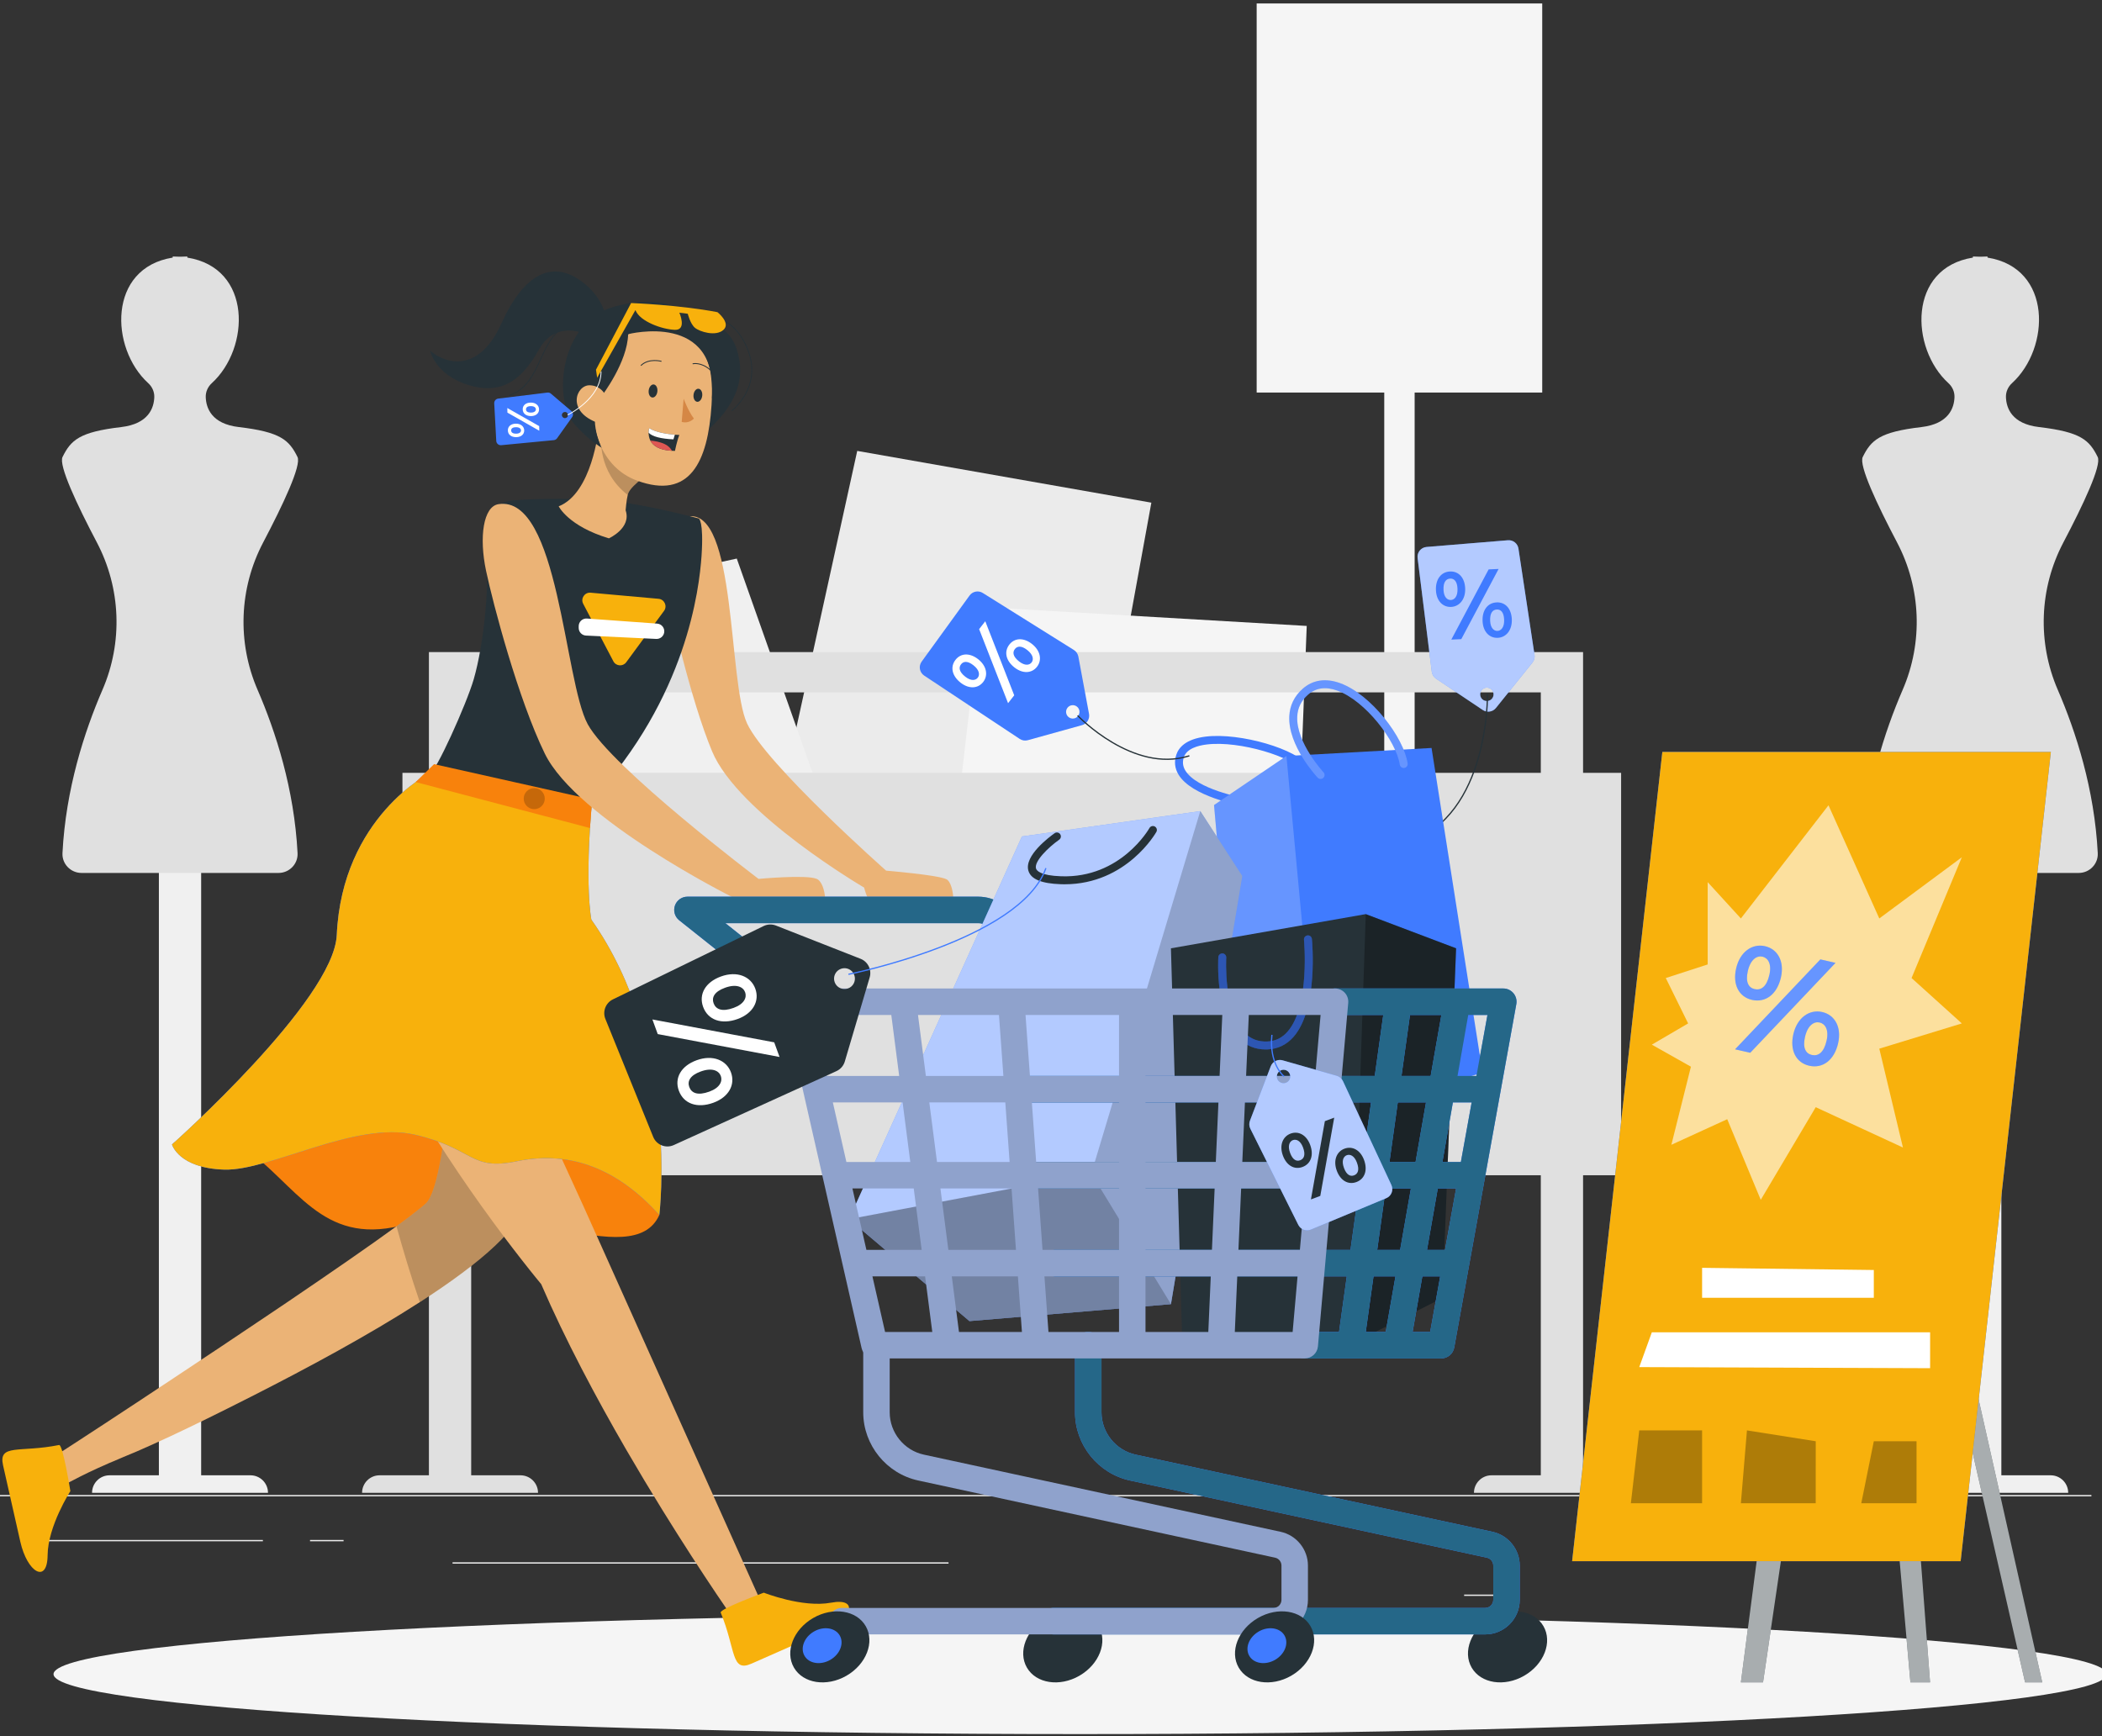 <?xml version="1.0" encoding="UTF-8" standalone="no"?><!-- Generator: Gravit.io -->
<svg xmlns="http://www.w3.org/2000/svg" style="isolation:isolate"
     viewBox="0 0 1680 1388.01" width="1680pt" height="1388.01pt">
    <rect x="0" y="0" width="1680" height="1388.01" fill="#333333" stroke="none"/>
    <defs>
        <clipPath id="_clipPath_MHfJQ0G73JUYfFanwXlWdAKz6uTInWgu">
            <rect width="1680" height="1388.01"/>
        </clipPath>
    </defs>
    <g clip-path="url(#_clipPath_MHfJQ0G73JUYfFanwXlWdAKz6uTInWgu)">
        <path d=" M 0 1196.092 L 1671.537 1196.092 L 1671.537 1195.039 L 0 1195.039 L 0 1196.092 Z "
              fill="rgb(235,235,235)"/>
        <path d=" M 1170.19 1275.691 L 1206.976 1275.691 L 1206.976 1274.633 L 1170.19 1274.633 L 1170.19 1275.691 Z "
              fill="rgb(235,235,235)"/>
        <path d=" M 1483.588 1224.91 L 1564.804 1224.91 L 1564.804 1223.853 L 1483.588 1223.853 L 1483.588 1224.91 Z "
              fill="rgb(235,235,235)"/>
        <path d=" M 27.333 1232.024 L 210.114 1232.024 L 210.114 1230.966 L 27.333 1230.966 L 27.333 1232.024 Z "
              fill="rgb(235,235,235)"/>
        <path d=" M 247.794 1232.024 L 274.593 1232.024 L 274.593 1230.966 L 247.794 1230.966 L 247.794 1232.024 Z "
              fill="rgb(235,235,235)"/>
        <path d=" M 361.691 1249.89 L 758.103 1249.89 L 758.103 1248.832 L 361.691 1248.832 L 361.691 1249.89 Z "
              fill="rgb(235,235,235)"/>
        <clipPath id="_clipPath_k1BrNKwpnZI15WG2HOhWg3UwNWsipouR">
            <path d=" M 0 0 L 1680 0 L 1680 1388.01 L 0 1388.01 L 0 0 Z " fill="rgb(255,255,255)"/>
        </clipPath>
        <g clip-path="url(#_clipPath_k1BrNKwpnZI15WG2HOhWg3UwNWsipouR)">
            <path d=" M 1130.636 638.383 L 1106.354 638.383 L 1106.354 132.119 L 1130.636 132.119 L 1130.636 638.383 Z "
                  fill="rgb(245,245,245)"/>
            <path d=" M 1232.604 313.779 L 1004.378 313.779 L 1004.378 2.768 L 1232.604 2.768 L 1232.604 313.779 Z "
                  fill="rgb(245,245,245)"/>
            <path d=" M 619.22 660.151 L 685.134 360.43 L 920.211 401.804 L 864.619 706.853 L 619.22 660.151 Z "
                  fill="rgb(235,235,235)"/>
            <path d=" M 400.843 487.718 L 588.855 446.488 L 688.889 729.329 L 459.546 794.472 L 400.843 487.718 Z "
                  fill="rgb(240,240,240)"/>
            <path d=" M 757.814 713.217 L 784.266 485.152 L 1044.391 500.344 L 1035.086 738.997 L 757.814 713.217 Z "
                  fill="rgb(245,245,245)"/>
            <path d=" M 200.181 1179.283 L 160.771 1179.283 L 160.771 521.265 L 126.989 521.265 L 126.989 1179.283 L 87.579 1179.283 C 79.839 1179.283 73.567 1185.554 73.567 1193.294 L 214.192 1193.294 C 214.192 1185.554 207.921 1179.283 200.181 1179.283 Z "
                  fill="rgb(240,240,240)"/>
            <path d=" M 205.851 551.388 C 189.449 513.48 191.09 470.194 210.319 433.636 C 226.248 403.358 241.059 371.916 237.767 365.289 C 231.072 351.794 224.377 345.307 190.866 341.376 C 168.942 338.803 164.731 326.01 164.439 317.47 C 164.299 313.234 166.132 309.155 169.263 306.299 C 199.986 278.293 201.683 214.178 149.742 205.918 L 149.704 205.029 C 147.994 205.029 146.336 205.088 144.715 205.19 C 144.152 205.224 143.606 205.224 143.043 205.19 C 141.423 205.088 139.764 205.029 138.054 205.029 L 138.016 205.918 C 86.076 214.178 87.773 278.293 118.491 306.299 C 121.627 309.155 123.459 313.234 123.315 317.47 C 123.027 326.01 118.817 338.803 96.892 341.376 C 63.381 345.307 56.682 351.794 49.987 365.289 C 46.699 371.916 61.51 403.358 77.439 433.636 C 96.663 470.194 98.31 513.48 81.903 551.388 C 67.426 584.849 52.56 630.716 49.932 681.963 C 49.492 690.596 56.5 697.794 65.141 697.794 L 117.234 697.794 L 170.524 697.794 L 222.613 697.794 C 231.258 697.794 238.266 690.596 237.822 681.963 C 235.198 630.716 220.332 584.849 205.851 551.388 Z "
                  fill="rgb(224,224,224)"/>
            <path d=" M 1638.972 1179.283 L 1599.562 1179.283 L 1599.562 521.265 L 1565.78 521.265 L 1565.78 1179.283 L 1526.37 1179.283 C 1518.63 1179.283 1512.358 1185.554 1512.358 1193.294 L 1652.983 1193.294 C 1652.983 1185.554 1646.712 1179.283 1638.972 1179.283 Z "
                  fill="rgb(240,240,240)"/>
            <path d=" M 1644.642 551.388 C 1628.239 513.48 1629.881 470.194 1649.11 433.636 C 1665.039 403.358 1679.85 371.916 1676.557 365.289 C 1669.863 351.794 1663.168 345.307 1629.657 341.376 C 1607.732 338.803 1603.522 326.01 1603.23 317.47 C 1603.09 313.234 1604.923 309.155 1608.054 306.299 C 1638.777 278.293 1640.473 214.178 1588.533 205.918 L 1588.495 205.029 C 1586.785 205.029 1585.127 205.088 1583.506 205.19 C 1582.943 205.224 1582.397 205.224 1581.834 205.19 C 1580.213 205.088 1578.555 205.029 1576.845 205.029 L 1576.807 205.918 C 1524.867 214.178 1526.563 278.293 1557.282 306.299 C 1560.417 309.155 1562.25 313.234 1562.106 317.47 C 1561.818 326.01 1557.608 338.803 1535.683 341.376 C 1502.172 345.307 1495.473 351.794 1488.778 365.289 C 1485.49 371.916 1500.301 403.358 1516.23 433.636 C 1535.454 470.194 1537.101 513.48 1520.694 551.388 C 1506.217 584.849 1491.351 630.716 1488.723 681.963 C 1488.283 690.596 1495.291 697.794 1503.932 697.794 L 1556.025 697.794 L 1609.315 697.794 L 1661.404 697.794 C 1670.049 697.794 1677.057 690.596 1676.612 681.963 C 1673.989 630.716 1659.123 584.849 1644.642 551.388 Z "
                  fill="rgb(224,224,224)"/>
            <path d=" M 1295.657 939.437 L 321.65 939.437 L 321.65 617.774 L 1295.657 617.774 L 1295.657 939.437 Z "
                  fill="rgb(224,224,224)"/>
            <path d=" M 1192.061 1179.283 C 1184.321 1179.283 1178.049 1185.554 1178.049 1193.294 L 1318.674 1193.294 C 1318.674 1185.554 1312.403 1179.283 1304.663 1179.283 L 1265.253 1179.283 L 1265.253 553.468 L 1265.253 521.265 L 1231.471 521.265 L 376.588 521.265 L 342.806 521.265 L 342.806 553.468 L 342.806 1179.283 L 303.396 1179.283 C 295.656 1179.283 289.384 1185.554 289.384 1193.294 L 430.009 1193.294 C 430.009 1185.554 423.738 1179.283 415.998 1179.283 L 376.588 1179.283 L 376.588 553.468 L 1231.471 553.468 L 1231.471 1179.283 L 1192.061 1179.283 Z "
                  fill="rgb(224,224,224)"/>
            <path d=" M 1683.763 1338.238 C 1683.763 1364.703 1316.418 1386.154 863.275 1386.154 C 410.132 1386.154 42.788 1364.703 42.788 1338.238 C 42.788 1311.772 410.132 1290.322 863.275 1290.322 C 1316.418 1290.322 1683.763 1311.772 1683.763 1338.238 Z "
                  fill="rgb(245,245,245)"/>
        </g>
        <path d=" M 1391.378 1344.825 L 1464.185 785.186 L 1477.21 785.186 L 1490.739 785.186 L 1491.531 785.186 L 1500.324 785.186 L 1506.397 785.186 L 1632.253 1344.825 L 1618.521 1344.825 L 1505.06 847.892 L 1542.578 1344.825 L 1526.883 1344.825 L 1482.593 845.848 L 1409.088 1344.825 L 1391.378 1344.825 Z "
              fill="rgb(38,50,56)"/>
        <clipPath id="_clipPath_pjhCsdsPatfoymUhgzU5ivAkVXrOJZv8">
            <path d=" M 0 4.232 L 1680 4.232 L 1680 1388.01 L 0 1388.01 L 0 4.232 Z " fill="rgb(255,255,255)"/>
        </clipPath>
        <g clip-path="url(#_clipPath_pjhCsdsPatfoymUhgzU5ivAkVXrOJZv8)">
            <g opacity="0.6">
                <path d=" M 1391.378 1344.825 L 1464.185 785.186 L 1477.21 785.186 L 1490.739 785.186 L 1491.531 785.186 L 1500.324 785.186 L 1506.397 785.186 L 1632.253 1344.825 L 1618.521 1344.825 L 1505.06 847.892 L 1542.578 1344.825 L 1526.883 1344.825 L 1482.593 845.848 L 1409.088 1344.825 L 1391.378 1344.825 Z "
                      fill="rgb(255,255,255)"/>
            </g>
        </g>
        <path d=" M 1256.508 1247.953 L 1567.02 1247.953 L 1639.125 601.077 L 1328.608 601.077 L 1256.508 1247.953 Z "
              fill="rgb(64,123,255)"/>
        <clipPath id="_clipPath_iR74gMlRJg0yNuJqAeFgm4Fk4HSUvxNb">
            <path d=" M 0 4.232 L 1680 4.232 L 1680 1388.01 L 0 1388.01 L 0 4.232 Z " fill="rgb(255,255,255)"/>
        </clipPath>
        <g clip-path="url(#_clipPath_iR74gMlRJg0yNuJqAeFgm4Fk4HSUvxNb)">
            <path d=" M 1256.508 1247.954 L 1567.02 1247.954 L 1636.732 622.548 L 1639.125 601.077 L 1328.608 601.077 L 1256.508 1247.954 Z "
                  fill="rgb(248,177,12)"/>
            <g opacity="0.6">
                <path d=" M 1364.845 770.937 L 1364.845 705.142 L 1391.378 734.171 L 1461.401 643.714 L 1502.008 734.171 L 1567.969 685.261 L 1527.792 781.791 L 1567.969 818.074 L 1502.008 838.255 L 1520.899 917.266 L 1451.194 885.041 L 1407.256 959.084 L 1380.469 894.643 L 1335.828 915.082 L 1351.452 852.66 L 1320.205 835.052 L 1349.222 818.074 L 1331.364 781.791 L 1364.845 770.937 Z "
                      fill="rgb(255,255,255)"/>
            </g>
            <path d=" M 1442.622 828.912 C 1440.578 837.896 1443.396 842.226 1448.064 843.283 C 1453.083 844.43 1457.67 841.544 1459.875 831.858 C 1461.893 822.988 1458.66 818.325 1454.34 817.343 C 1450.023 816.357 1444.801 819.34 1442.622 828.912 Z  M 1433.287 826.788 C 1436.342 813.365 1446.215 806.653 1456.371 808.964 C 1466.523 811.279 1472.011 821.118 1469.091 833.957 C 1466.036 847.375 1456.836 854.366 1445.982 851.895 C 1435.479 849.5 1430.367 839.623 1433.287 826.788 Z  M 1398.874 841.536 L 1386.738 838.777 L 1454.898 766.9 L 1467.035 769.66 L 1398.874 841.536 Z  M 1396.911 776.278 C 1394.867 785.27 1397.689 789.591 1402.357 790.653 C 1407.371 791.796 1411.959 788.914 1414.163 779.228 C 1416.182 770.358 1412.945 765.694 1408.628 764.708 C 1404.312 763.727 1399.09 766.714 1396.911 776.278 Z  M 1387.576 774.158 C 1390.631 760.735 1400.503 754.023 1410.66 756.338 C 1420.812 758.649 1426.304 768.492 1423.385 781.326 C 1420.325 794.745 1411.125 801.736 1400.275 799.265 C 1389.772 796.878 1384.651 786.997 1387.576 774.158 Z "
                  fill="rgb(64,123,255)"/>
            <g opacity="0.2">
                <path d=" M 1442.622 828.912 C 1440.578 837.896 1443.396 842.225 1448.064 843.283 C 1453.083 844.43 1457.67 841.544 1459.875 831.858 C 1461.893 822.988 1458.66 818.325 1454.34 817.343 C 1450.023 816.357 1444.801 819.34 1442.622 828.912 Z  M 1433.287 826.788 C 1436.342 813.365 1446.215 806.653 1456.371 808.964 C 1466.523 811.279 1472.011 821.118 1469.091 833.957 C 1466.036 847.375 1456.836 854.366 1445.982 851.895 C 1435.479 849.5 1430.367 839.623 1433.287 826.788 Z  M 1398.874 841.536 L 1386.738 838.777 L 1454.898 766.901 L 1467.035 769.66 L 1398.874 841.536 Z  M 1396.911 776.278 C 1394.867 785.271 1397.689 789.591 1402.357 790.653 C 1407.372 791.796 1411.959 788.914 1414.163 779.228 C 1416.182 770.358 1412.945 765.694 1408.628 764.708 C 1404.312 763.727 1399.09 766.714 1396.911 776.278 Z  M 1387.575 774.158 C 1390.631 760.735 1400.503 754.023 1410.66 756.338 C 1420.812 758.649 1426.304 768.492 1423.384 781.327 C 1420.325 794.745 1411.125 801.736 1400.275 799.265 C 1389.772 796.878 1384.651 786.997 1387.575 774.158 Z "
                      fill="rgb(255,255,255)"/>
            </g>
            <path d=" M 1360.382 1013.443 L 1497.626 1015.183 L 1497.626 1037.369 L 1360.382 1037.369 L 1360.382 1013.443 Z "
                  fill="rgb(255,255,255)"/>
            <path d=" M 1320.203 1065.005 L 1542.619 1065.005 L 1542.619 1093.671 L 1310.157 1092.799 L 1320.203 1065.005 Z "
                  fill="rgb(255,255,255)"/>
            <g opacity="0.3">
                <path d=" M 1310.159 1143.396 L 1303.46 1201.616 L 1360.381 1201.616 L 1360.381 1143.396 L 1310.159 1143.396 Z "
                      fill="rgb(0,0,0)"/>
            </g>
            <g opacity="0.3">
                <path d=" M 1396.236 1143.396 L 1391.378 1201.616 L 1451.172 1201.616 L 1451.219 1152.067 L 1396.236 1143.396 Z "
                      fill="rgb(0,0,0)"/>
            </g>
            <g opacity="0.3">
                <path d=" M 1497.624 1152.066 L 1487.612 1201.615 L 1531.766 1201.615 L 1531.766 1152.066 L 1497.624 1152.066 Z "
                      fill="rgb(0,0,0)"/>
            </g>
            <path d=" M 549.704 412.89 C 588.865 405.869 581.747 545.322 597.075 578.262 C 612.402 611.193 708.217 695.959 708.217 695.959 C 708.217 695.959 749.823 699.421 756.442 702.84 C 763.064 706.259 763.792 730.693 758.384 730.693 C 752.972 730.693 707.675 731.078 700.845 727.448 C 694.015 723.813 690.634 709.488 690.634 709.488 C 690.634 709.488 589.906 650.506 569.12 600.567 C 551.791 558.936 535.52 486.966 530.911 461.428 C 526.303 435.894 539.79 414.667 549.704 412.89 Z "
                  fill="rgb(235,179,118)"/>
            <path d=" M 137.461 914.845 C 137.461 914.845 162.014 890.292 202.194 922.661 C 242.374 955.025 263.575 999.666 332.214 976.23 C 400.853 952.791 505.762 1018.565 526.967 971.169 C 526.967 971.169 491.433 877.842 422.359 848.995 C 352.861 819.982 173.177 888.062 137.461 914.845 Z "
                  fill="rgb(248,130,12)"/>
            <path d=" M 365.628 775.338 C 364.998 790.716 363.406 824.341 360.419 858.961 C 356.483 905.21 350.051 953.24 340.276 962 C 339.298 962.888 338.16 963.908 336.886 964.92 C 332.108 968.855 325.295 974.06 316.874 980.239 C 295.627 995.769 264.185 1017.435 230.124 1040.541 C 225.299 1043.799 220.475 1047.058 215.609 1050.316 C 190.129 1067.497 163.77 1085.059 139.48 1101.139 C 129.958 1107.487 120.729 1113.623 111.973 1119.378 C 70.545 1146.762 39.949 1166.435 39.949 1166.435 L 53.533 1185.863 C 53.533 1185.863 68.429 1177.184 97.12 1165.335 L 97.12 1165.292 C 105.118 1162.08 113.662 1158.399 122.68 1154.29 C 140.622 1146.211 160.427 1136.601 181.37 1126.149 C 187.552 1123.06 193.858 1119.932 200.205 1116.67 C 246.077 1093.438 295.288 1066.82 335.536 1040.879 C 359.615 1025.391 380.477 1010.115 395.5 995.938 C 407.984 984.178 416.489 973.172 419.405 963.396 C 428.338 933.905 436.717 887.14 442.895 841.099 C 446.01 818.18 448.71 795.515 450.944 775.338 L 365.628 775.338 Z "
                  fill="rgb(235,179,118)"/>
            <path d=" M 47.235 1155.066 C 50.257 1154.457 56.244 1191.937 56.244 1191.937 C 56.244 1191.937 38.26 1219.888 38.056 1243.137 C 37.849 1266.395 21.811 1257.051 16.238 1232.371 C 10.664 1207.696 6.407 1188.861 2.451 1171.329 C -1.515 1153.792 15.899 1161.38 47.235 1155.066 Z "
                  fill="rgb(248,177,12)"/>
            <g opacity="0.2">
                <path d=" M 458.17 702.551 C 458.17 702.551 452.457 770.724 442.894 841.098 C 436.715 887.139 428.337 933.904 419.408 963.4 C 416.488 973.171 407.982 984.177 395.498 995.937 C 380.476 1010.118 359.613 1025.39 335.535 1040.878 C 328.383 1020.147 321.993 998.688 316.873 980.238 C 325.294 974.059 332.107 968.859 336.889 964.919 C 338.158 963.907 339.301 962.892 340.274 962.003 C 350.049 953.239 356.482 905.213 360.417 858.96 C 364.48 811.903 365.961 766.624 365.961 766.624 L 458.17 702.551 Z "
                      fill="rgb(0,0,0)"/>
            </g>
            <path d=" M 473.256 639.125 L 343.795 617.776 C 347.768 618.432 372.905 562.742 378.639 542.912 C 386.552 515.529 392.731 463.118 387.344 429.231 L 387.306 428.985 C 385.101 414.542 395.519 401.111 410.085 399.985 C 420.406 399.185 430.761 398.783 441.154 398.762 C 461.7 398.517 482.257 399.731 502.667 402.38 C 528.878 406.502 558.488 414.449 558.488 414.449 C 558.488 414.449 562.571 416.197 560.701 444.372 C 558.843 470.871 548.882 557.182 473.256 639.125 Z "
                  fill="rgb(38,50,56)"/>
            <path d=" M 521.688 376.329 C 521.688 376.329 505.019 387.12 502.137 394.23 C 501.968 394.61 501.845 395.076 501.714 395.626 C 500.656 399.731 500.021 407.898 500.021 407.898 C 504.888 422.159 486.649 430.326 486.649 430.326 C 454.154 420.551 446.532 404.724 446.532 404.724 C 473.281 394.23 478.397 342.983 478.397 342.983 L 491.346 352.97 L 521.688 376.329 Z "
                  fill="rgb(235,179,118)"/>
            <path d=" M 546.917 1143.826 L 512.86 1067.917 L 466.531 964.628 L 458.338 946.69 L 422.5 868.424 L 379.886 775.339 L 282.501 775.339 C 295.243 818.511 320.731 866.101 347.192 908.139 C 373.12 949.382 399.966 985.267 416.474 1006.425 C 426.384 1019.121 432.546 1026.484 432.546 1026.484 C 451.83 1071.12 476.425 1117.208 500.393 1158.62 C 510.194 1175.479 519.842 1191.577 529.034 1206.438 C 563.036 1261.464 590.165 1299.769 590.165 1299.769 L 611.142 1287.04 L 546.917 1143.826 Z "
                  fill="rgb(235,179,118)"/>
            <path d=" M 576.014 1289.035 C 574.838 1286.187 610.465 1273.103 610.465 1273.103 C 610.465 1273.103 641.348 1285.379 664.208 1281.113 C 687.068 1276.844 680.979 1294.38 657.835 1304.595 C 634.692 1314.811 617.028 1322.606 600.584 1329.859 C 584.135 1337.12 588.231 1318.573 576.014 1289.035 Z "
                  fill="rgb(248,177,12)"/>
            <path d=" M 343.794 617.776 C 343.794 617.776 273.428 652.984 269.158 747.436 C 266.784 799.893 137.463 914.844 137.463 914.844 C 137.463 914.844 142.782 933.819 179.183 934.936 C 215.589 936.053 283.669 895.873 331.657 907.032 C 379.649 918.191 375.18 936.053 413.131 928.237 C 451.077 920.43 490.102 930.264 526.969 971.168 C 526.969 971.168 543.595 835.609 472.642 735.139 C 472.642 735.139 467.047 708.437 473.255 639.125 L 343.794 617.776 Z "
                  fill="rgb(64,123,255)"/>
            <path d=" M 343.794 617.776 C 343.794 617.776 273.428 652.984 269.158 747.436 C 266.784 799.893 137.463 914.844 137.463 914.844 C 137.463 914.844 142.782 933.819 179.183 934.936 C 215.589 936.053 283.669 895.873 331.657 907.032 C 379.649 918.191 375.18 936.053 413.131 928.237 C 451.077 920.43 490.102 930.264 526.969 971.168 C 526.969 971.168 543.595 835.609 472.642 735.139 C 472.642 735.139 467.047 708.437 473.255 639.125 L 343.794 617.776 Z "
                  fill="rgb(248,177,12)"/>
            <path d=" M 346.934 610.825 L 473.256 639.123 L 471.525 661.898 L 332.212 625.137 L 346.934 610.825 Z "
                  fill="rgb(248,130,12)"/>
            <g opacity="0.2">
                <path d=" M 435.4 638.385 C 435.4 643.035 431.634 646.802 426.987 646.802 C 422.337 646.802 418.571 643.035 418.571 638.385 C 418.571 633.738 422.337 629.972 426.987 629.972 C 431.634 629.972 435.4 633.738 435.4 638.385 Z "
                      fill="rgb(0,0,0)"/>
            </g>
            <g opacity="0.2">
                <path d=" M 521.688 376.329 C 521.688 376.329 505.019 387.12 502.137 394.23 C 501.968 394.61 501.845 395.076 501.714 395.626 C 477.428 377.049 480.513 349.289 480.513 349.289 L 491.346 352.97 L 521.688 376.329 Z "
                      fill="rgb(0,0,0)"/>
            </g>
            <path d=" M 543.169 252.745 C 543.169 252.745 576.887 243.304 593.209 270.51 C 609.531 297.712 596.48 318.333 585.144 328.163"
                  fill="none" vector-effect="non-scaling-stroke" stroke-width="0.65" stroke="rgb(38,50,56)"
                  stroke-linejoin="miter" stroke-linecap="square" stroke-miterlimit="3"/>
            <path d=" M 553.63 254.658 C 553.63 254.658 581.098 255.496 588.694 278.712 C 596.286 301.923 590.645 327.973 549.868 356.068 C 509.091 384.166 474.535 357.164 458.513 338.345 C 442.492 319.535 446.627 257.261 491.115 245.086 C 537.575 232.374 553.63 254.658 553.63 254.658 Z "
                  fill="rgb(38,50,56)"/>
            <path d=" M 527.428 262.409 C 562.344 267.166 571.04 287.389 568.696 323.723 C 565.767 369.125 551.443 399.716 509.092 384.165 C 451.578 363.044 469.44 254.509 527.428 262.409 Z "
                  fill="rgb(235,179,118)"/>
            <path d=" M 546.388 318.696 C 546.388 318.696 549.985 328.476 554.576 334.561 C 554.576 334.561 550.941 338.903 544.835 337.257 L 546.388 318.696 Z "
                  fill="rgb(213,135,69)"/>
            <path d=" M 525.405 312.929 C 525.083 315.807 523.264 317.965 521.347 317.749 C 519.426 317.534 518.135 315.024 518.456 312.147 C 518.782 309.269 520.598 307.111 522.519 307.327 C 524.436 307.547 525.731 310.052 525.405 312.929 Z "
                  fill="rgb(38,50,56)"/>
            <line x1="521.702" y1="307.377" x2="528.236" y2="305.625"/>
            <path d=" M 561.244 316.353 C 560.919 319.231 559.103 321.389 557.186 321.173 C 555.265 320.957 553.974 318.452 554.296 315.57 C 554.622 312.693 556.437 310.535 558.354 310.755 C 560.275 310.971 561.566 313.476 561.244 316.353 Z "
                  fill="rgb(38,50,56)"/>
            <line x1="557.542" y1="310.801" x2="564.075" y2="309.049"/>
            <path d=" M 528.339 288.769 C 528.339 288.769 518.704 286.158 512.474 291.985" fill="none"
                  vector-effect="non-scaling-stroke" stroke-width="0.708" stroke="rgb(38,50,56)"
                  stroke-linejoin="miter" stroke-linecap="square" stroke-miterlimit="3"/>
            <path d=" M 553.922 290.75 C 553.922 290.75 560.401 289.307 567.446 295.515" fill="none"
                  vector-effect="non-scaling-stroke" stroke-width="0.708" stroke="rgb(38,50,56)"
                  stroke-linejoin="miter" stroke-linecap="square" stroke-miterlimit="3"/>
            <path d=" M 481.251 316.062 C 481.251 316.062 501.483 289.597 502.028 267.114 C 502.028 267.114 575.072 248.27 568.924 318.969 C 568.924 318.969 584.179 257.525 524.342 247.961 C 464.603 238.406 452.801 326.244 480.235 356.628 C 480.235 356.628 468.708 332.629 481.251 316.062 Z "
                  fill="rgb(38,50,56)"/>
            <path d=" M 485.95 324.21 C 486.483 318.556 481.976 308.252 471.367 307.968 C 460.386 307.672 452.201 329.182 478.387 338.191 C 482.149 339.482 484.837 336.008 485.95 324.21 Z "
                  fill="rgb(235,179,118)"/>
            <path d=" M 484.11 252.462 C 484.11 252.462 480.979 234.604 460.933 222.328 C 440.892 210.052 419.128 217.863 400.711 258.602 C 382.299 299.337 355.512 290.408 343.794 280.366 C 343.794 280.366 347.7 299.849 375.046 307.961 C 402.387 316.078 418.011 302.126 430.846 279.249 C 443.68 256.368 466.202 266.414 466.202 266.414 L 484.11 252.462 Z "
                  fill="rgb(38,50,56)"/>
            <path d=" M 542.958 347.691 C 541.113 352.147 539.442 360.428 539.442 360.428 C 538.663 360.411 537.889 360.399 537.114 360.339 C 526.569 359.857 521.838 356.146 519.794 352.185 C 518.681 350.01 518.397 347.737 518.41 345.892 C 518.401 343.759 518.884 342.236 518.884 342.236 C 524.317 345.833 534.11 347.043 539.365 347.466 C 541.566 347.669 542.958 347.691 542.958 347.691 Z "
                  fill="rgb(38,50,56)"/>
            <path d=" M 539.367 347.468 L 538.233 351.196 C 528.305 350.718 521.382 349.046 518.407 345.889 C 518.403 343.761 518.881 342.237 518.881 342.237 C 524.314 345.834 534.111 347.04 539.367 347.468 Z "
                  fill="rgb(255,255,255)"/>
            <path d=" M 537.113 360.341 C 526.571 359.854 521.84 356.147 519.792 352.182 C 523.376 352.486 527.672 353.252 531.391 355.042 C 534.243 356.401 535.983 358.373 537.113 360.341 Z "
                  fill="rgb(222,87,83)"/>
            <path d=" M 469.739 263.657 C 469.739 263.657 458.889 252.921 444.87 266.086 C 430.846 279.247 429.872 308.315 407.27 315.961"
                  fill="none" vector-effect="non-scaling-stroke" stroke-width="0.65" stroke="rgb(38,50,56)"
                  stroke-linejoin="miter" stroke-linecap="square" stroke-miterlimit="3"/>
            <path d=" M 449.075 331.817 C 449.049 330.455 450.133 329.333 451.495 329.308 C 452.862 329.283 453.983 330.366 454.009 331.728 C 454.034 333.091 452.951 334.213 451.588 334.238 C 450.221 334.263 449.1 333.18 449.075 331.817 Z  M 442.638 351.829 C 443.688 351.728 444.635 351.178 445.245 350.323 L 457.263 333.442 C 458.351 331.906 458.088 329.799 456.658 328.58 L 440.298 314.645 C 439.528 313.989 438.512 313.684 437.509 313.807 L 398.184 318.627 C 396.292 318.86 394.904 320.519 395.006 322.423 L 396.631 352.456 C 396.741 354.512 398.548 356.065 400.596 355.866 L 442.638 351.829 Z "
                  fill="rgb(64,123,255)"/>
            <path d=" M 412.268 341.49 C 409.543 341.541 408.502 342.654 408.527 344.071 C 408.557 345.595 409.708 346.703 412.645 346.653 C 415.336 346.602 416.445 345.345 416.42 344.033 C 416.398 342.726 415.171 341.435 412.268 341.49 Z  M 412.217 338.659 C 416.284 338.587 418.912 340.944 418.967 344.025 C 419.026 347.101 416.589 349.374 412.7 349.446 C 408.629 349.522 405.971 347.376 405.912 344.084 C 405.853 340.897 408.324 338.731 412.217 338.659 Z  M 405.544 329.827 L 405.476 326.15 L 430.943 340.618 L 431.006 344.3 L 405.544 329.827 Z  M 424.138 324.639 C 421.413 324.686 420.372 325.803 420.397 327.22 C 420.423 328.74 421.578 329.853 424.515 329.798 C 427.202 329.751 428.315 328.49 428.29 327.182 C 428.264 325.875 427.037 324.584 424.138 324.639 Z  M 424.083 321.808 C 428.154 321.732 430.782 324.093 430.837 327.17 C 430.892 330.25 428.459 332.523 424.566 332.595 C 420.495 332.671 417.837 330.521 417.778 327.233 C 417.719 324.047 420.194 321.88 424.083 321.808 Z "
                  fill="rgb(255,255,255)"/>
            <path d=" M 453.957 331.538 C 453.957 331.538 480.27 318.687 480.389 297.164" fill="none"
                  vector-effect="non-scaling-stroke" stroke-width="0.65" stroke="rgb(255,255,255)"
                  stroke-linejoin="miter" stroke-linecap="square" stroke-miterlimit="3"/>
            <path d=" M 476.327 295.517 L 504.404 242.235 C 504.404 242.235 542.871 243.674 573.424 249.531 C 573.424 249.531 584.295 258.113 578.231 263.656 C 572.167 269.204 559.201 265.201 555.409 261.998 C 551.618 258.794 549.705 250.813 549.705 250.813 L 542.96 249.95 C 542.96 249.95 549.256 263.969 539.367 263.656 C 529.481 263.343 511.344 257.067 507.857 247.859 L 477.283 301.932 L 476.327 295.517 Z "
                  fill="rgb(248,177,12)"/>
            <path d=" M 398.43 403.001 C 446.532 395.625 450.908 544.315 469.739 578.91 C 488.566 613.509 606.272 702.553 606.272 702.553 C 606.272 702.553 644.662 698.964 652.796 702.553 C 660.929 706.141 661.822 731.815 655.174 731.815 C 648.53 731.815 605.607 739.445 597.216 735.628 C 588.829 731.815 584.673 716.767 584.673 716.767 C 584.673 716.767 460.937 654.802 435.398 602.349 C 414.113 558.61 394.126 483.01 388.464 456.185 C 382.802 429.36 386.247 404.871 398.43 403.001 Z "
                  fill="rgb(235,179,118)"/>
            <path d=" M 466.121 482.662 L 490.221 528.593 C 492.307 532.571 497.842 532.99 500.504 529.372 L 530.715 488.315 C 533.52 484.498 531.078 479.078 526.356 478.654 L 499.203 476.217 L 472.05 473.779 C 467.255 473.348 463.883 478.396 466.121 482.662 Z "
                  fill="rgb(248,177,12)"/>
            <path d=" M 462.516 500.539 L 462.516 501.919 C 462.516 505.19 465.085 507.886 468.351 508.042 L 524.502 510.725 C 527.621 510.873 530.355 508.656 530.846 505.571 C 531.417 502.025 528.823 498.749 525.239 498.491 L 469.088 494.429 C 465.537 494.171 462.516 496.98 462.516 500.539 Z "
                  fill="rgb(255,255,255)"/>
            <path d=" M 1188.114 549.679 C 1191.068 549.544 1193.573 551.825 1193.708 554.779 C 1193.844 557.728 1191.563 560.233 1188.614 560.373 C 1185.66 560.513 1183.155 558.232 1183.015 555.274 C 1182.88 552.324 1185.16 549.819 1188.114 549.679 Z  M 1144.324 536.946 C 1144.604 539.21 1145.856 541.237 1147.748 542.507 L 1185.097 567.537 C 1188.482 569.806 1193.048 569.107 1195.604 565.929 L 1224.816 529.596 C 1226.196 527.882 1226.792 525.669 1226.462 523.493 L 1213.602 438.512 C 1212.984 434.424 1209.307 431.512 1205.185 431.851 L 1140.152 437.213 C 1135.696 437.581 1132.441 441.584 1132.996 446.023 L 1144.324 536.946 Z "
                  fill="rgb(64,123,255)"/>
            <g opacity="0.6">
                <path d=" M 1188.114 549.679 C 1191.068 549.544 1193.573 551.825 1193.709 554.779 C 1193.844 557.728 1191.563 560.233 1188.614 560.373 C 1185.66 560.513 1183.155 558.232 1183.015 555.274 C 1182.88 552.324 1185.16 549.819 1188.114 549.679 Z  M 1144.324 536.946 C 1144.603 539.21 1145.856 541.237 1147.748 542.507 L 1185.097 567.537 C 1188.482 569.806 1193.048 569.107 1195.604 565.929 L 1224.816 529.596 C 1226.196 527.882 1226.792 525.669 1226.462 523.493 L 1213.602 438.512 C 1212.984 434.424 1209.307 431.512 1205.185 431.851 L 1140.152 437.213 C 1135.696 437.581 1132.441 441.584 1132.996 446.023 L 1144.324 536.946 Z "
                      fill="rgb(255,255,255)"/>
            </g>
            <path d=" M 1164.887 470.455 C 1164.612 464.547 1162.128 462.355 1159.064 462.499 C 1155.763 462.655 1153.423 465.224 1153.719 471.589 C 1153.99 477.416 1156.787 479.747 1159.623 479.616 C 1162.462 479.481 1165.179 476.743 1164.887 470.455 Z  M 1171.023 470.171 C 1171.433 478.99 1166.478 484.826 1159.805 485.139 C 1153.131 485.448 1148.053 480.306 1147.66 471.868 C 1147.253 463.049 1151.743 457.154 1158.874 456.824 C 1165.776 456.503 1170.629 461.733 1171.023 470.171 Z  M 1189.77 455.153 L 1197.747 454.784 L 1167.921 510.893 L 1159.944 511.265 L 1189.77 455.153 Z  M 1202.16 495.159 C 1201.885 489.256 1199.401 487.064 1196.333 487.208 C 1193.032 487.36 1190.696 489.929 1190.988 496.294 C 1191.259 502.121 1194.061 504.452 1196.896 504.321 C 1199.735 504.19 1202.452 501.448 1202.16 495.159 Z  M 1208.296 494.876 C 1208.707 503.695 1203.751 509.535 1197.078 509.848 C 1190.404 510.157 1185.326 505.011 1184.933 496.577 C 1184.522 487.754 1189.012 481.859 1196.147 481.529 C 1203.049 481.207 1207.903 486.438 1208.296 494.876 Z "
                  fill="rgb(64,123,255)"/>
            <path d=" M 1188.833 555.027 C 1188.833 555.027 1190.496 651.735 1125.12 673.495" fill="none"
                  vector-effect="non-scaling-stroke" stroke-width="1" stroke="rgb(38,50,56)" stroke-linejoin="miter"
                  stroke-linecap="square" stroke-miterlimit="3"/>
            <path d=" M 992.905 644.026 C 992.723 644.026 992.536 644.009 992.346 643.975 C 990.721 643.692 952.419 636.731 941.883 619.131 C 938.912 614.167 938.328 608.848 940.147 603.313 C 941.967 597.756 947.544 590.732 963.773 588.789 C 991.288 585.476 1037.338 598.975 1045.937 612.83 C 1046.859 614.315 1046.406 616.274 1044.917 617.197 C 1043.427 618.132 1041.472 617.667 1040.545 616.177 C 1033.813 605.331 991.089 591.883 964.526 595.094 C 957.4 595.945 948.437 598.408 946.178 605.293 C 944.942 609.047 945.319 612.512 947.329 615.868 C 956.376 630.992 993.082 637.662 993.455 637.729 C 995.181 638.034 996.332 639.68 996.023 641.407 C 995.752 642.943 994.415 644.026 992.905 644.026 Z "
                  fill="rgb(64,123,255)"/>
            <path d=" M 1144.154 597.894 L 1184.902 857.372 L 1055.635 897.476 L 991.355 882.094 L 970.306 643.529 L 1028.149 604.301 L 1144.154 597.894 Z "
                  fill="rgb(64,123,255)"/>
            <g opacity="0.2">
                <path d=" M 1055.635 897.475 L 1028.149 604.301 L 970.306 643.529 L 991.354 882.093 L 1055.635 897.475 Z "
                      fill="rgb(255,255,255)"/>
            </g>
            <path d=" M 1055.474 622.66 C 1054.627 622.66 1053.785 622.326 1053.159 621.658 C 1052.186 620.625 1029.377 596.013 1030.456 572.574 C 1030.858 563.911 1034.45 556.514 1041.137 550.585 C 1049.198 543.447 1059.545 541.889 1071.076 546.083 C 1095.929 555.126 1121.95 589.501 1125.031 610.249 C 1125.293 611.988 1124.096 613.596 1122.361 613.858 C 1120.617 614.087 1119.013 612.915 1118.755 611.184 C 1115.945 592.26 1091.266 560.183 1068.901 552.045 C 1059.57 548.656 1051.644 549.756 1045.347 555.338 C 1039.918 560.149 1037.125 565.879 1036.795 572.853 C 1035.83 593.605 1057.573 617.083 1057.789 617.316 C 1058.986 618.594 1058.923 620.604 1057.645 621.801 C 1057.031 622.377 1056.252 622.66 1055.474 622.66 Z "
                  fill="rgb(64,123,255)"/>
            <g opacity="0.2">
                <path d=" M 1055.474 622.66 C 1054.627 622.66 1053.785 622.326 1053.159 621.658 C 1052.186 620.625 1029.377 596.013 1030.456 572.574 C 1030.858 563.911 1034.45 556.514 1041.137 550.586 C 1049.198 543.447 1059.545 541.889 1071.076 546.083 C 1095.929 555.126 1121.95 589.501 1125.031 610.249 C 1125.293 611.988 1124.096 613.596 1122.361 613.858 C 1120.617 614.087 1119.013 612.915 1118.755 611.184 C 1115.945 592.26 1091.266 560.183 1068.901 552.045 C 1059.57 548.656 1051.644 549.756 1045.347 555.338 C 1039.918 560.149 1037.125 565.879 1036.795 572.853 C 1035.83 593.605 1057.573 617.083 1057.789 617.316 C 1058.986 618.594 1058.923 620.604 1057.645 621.801 C 1057.031 622.377 1056.252 622.66 1055.474 622.66 Z "
                      fill="rgb(255,255,255)"/>
            </g>
            <path d=" M 903.488 813.82 C 901.487 813.82 899.46 813.253 897.665 812.064 L 788.686 739.998 C 786.633 738.639 784.251 737.924 781.796 737.924 L 579.727 737.924 L 651.438 794.96 C 656.012 798.595 656.77 805.255 653.13 809.83 C 649.495 814.4 642.839 815.149 638.268 811.523 L 542.843 735.626 C 539.322 732.825 537.959 728.107 539.44 723.858 C 540.922 719.609 544.929 716.765 549.427 716.765 L 781.796 716.765 C 788.415 716.765 794.83 718.695 800.352 722.351 L 909.332 794.418 C 914.207 797.642 915.545 804.206 912.324 809.077 C 910.289 812.153 906.92 813.82 903.488 813.82 Z "
                  fill="rgb(64,123,255)"/>
            <path d=" M 903.488 813.82 C 901.487 813.82 899.46 813.253 897.665 812.064 L 788.686 739.998 C 786.633 738.639 784.251 737.924 781.796 737.924 L 579.727 737.924 L 651.438 794.959 C 656.012 798.595 656.77 805.255 653.13 809.83 C 649.495 814.4 642.839 815.149 638.268 811.523 L 542.843 735.626 C 539.322 732.825 537.959 728.106 539.44 723.858 C 540.921 719.609 544.929 716.765 549.427 716.765 L 646.398 716.765 L 694.993 716.765 L 781.796 716.765 C 788.415 716.765 794.83 718.695 800.352 722.351 L 909.332 794.418 C 914.207 797.642 915.545 804.206 912.324 809.077 C 910.289 812.153 906.92 813.82 903.488 813.82 Z "
                  fill="rgb(37,103,136)"/>
            <path d=" M 678.586 974.552 L 816.761 668.614 L 959.303 648.357 L 992.899 700.246 L 935.863 1042.484 L 774.829 1056.03 L 678.586 974.552 Z "
                  fill="rgb(64,123,255)"/>
            <g opacity="0.6">
                <path d=" M 678.586 974.552 L 816.761 668.614 L 959.303 648.357 L 992.899 700.246 L 935.863 1042.484 L 774.829 1056.03 L 678.586 974.552 Z "
                      fill="rgb(255,255,255)"/>
            </g>
            <g opacity="0.2">
                <path d=" M 959.303 648.357 L 872.252 938.002 L 678.586 974.552 L 774.829 1056.03 L 935.863 1042.484 L 992.899 700.246 L 959.303 648.357 Z "
                      fill="rgb(0,0,0)"/>
            </g>
            <g opacity="0.2">
                <path d=" M 678.586 974.552 L 872.252 938.002 L 935.863 1042.484 L 774.829 1056.03 L 678.586 974.552 Z "
                      fill="rgb(0,0,0)"/>
            </g>
            <path d=" M 850.86 706.853 C 849.87 706.853 848.871 706.836 847.86 706.802 C 832.431 706.29 823.955 702.778 821.945 696.066 C 818.361 684.103 838.766 668.941 842.892 666.025 C 844.331 665.014 846.303 665.352 847.318 666.783 C 848.33 668.213 847.987 670.194 846.557 671.205 C 837.844 677.375 826.333 688.606 828.026 694.247 C 828.529 695.931 831.496 699.905 848.067 700.455 C 895.823 702.173 918.45 662.318 918.67 661.916 C 919.524 660.388 921.454 659.83 922.982 660.676 C 924.518 661.527 925.072 663.452 924.226 664.984 C 923.993 665.412 900.541 706.853 850.86 706.853 Z "
                  fill="rgb(38,50,56)"/>
            <path d=" M 944.678 1064.699 L 935.863 758.038 L 1091.565 730.705 L 1163.763 758.038 L 1152.845 1037.553 L 1080.025 1074.445 L 944.678 1064.699 Z "
                  fill="rgb(38,50,56)"/>
            <g opacity="0.3">
                <path d=" M 1091.568 730.706 L 1080.023 1074.446 L 1152.847 1037.554 L 1163.765 758.039 L 1091.568 730.706 Z "
                      fill="rgb(0,0,0)"/>
            </g>
            <path d=" M 1011.605 838.888 C 1003.124 838.888 995.871 835.871 990.027 829.909 C 971.166 810.65 973.621 766.949 973.735 765.099 C 973.845 763.348 975.36 762.031 977.099 762.125 C 978.847 762.23 980.18 763.737 980.07 765.485 C 980.044 765.912 977.675 808.238 994.568 825.47 C 999.51 830.514 1005.515 832.79 1012.84 832.515 C 1019.383 832.249 1024.719 829.638 1029.158 824.539 C 1047.096 803.943 1042.251 751.723 1042.196 751.194 C 1042.027 749.451 1043.304 747.902 1045.048 747.732 C 1046.783 747.504 1048.345 748.837 1048.518 750.58 C 1048.734 752.836 1053.677 806.042 1033.948 828.707 C 1028.379 835.101 1021.367 838.516 1013.103 838.855 C 1012.599 838.876 1012.1 838.888 1011.605 838.888 Z "
                  fill="rgb(64,123,255)"/>
            <g opacity="0.3">
                <path d=" M 1011.605 838.888 C 1003.124 838.888 995.871 835.871 990.027 829.909 C 971.166 810.65 973.621 766.949 973.735 765.1 C 973.845 763.348 975.36 762.031 977.099 762.125 C 978.847 762.23 980.18 763.737 980.07 765.485 C 980.044 765.912 977.675 808.238 994.568 825.469 C 999.51 830.514 1005.515 832.79 1012.84 832.515 C 1019.383 832.249 1024.719 829.638 1029.158 824.538 C 1047.096 803.943 1042.251 751.723 1042.196 751.194 C 1042.027 749.451 1043.305 747.902 1045.048 747.732 C 1046.783 747.504 1048.345 748.837 1048.518 750.58 C 1048.734 752.836 1053.677 806.042 1033.948 828.707 C 1028.379 835.101 1021.367 838.516 1013.103 838.854 C 1012.599 838.876 1012.1 838.888 1011.605 838.888 Z "
                      fill="rgb(0,0,0)"/>
            </g>
            <path d=" M 1233.58 1299.863 C 1226.23 1287.125 1207.42 1284.218 1191.576 1293.367 C 1175.733 1302.516 1168.848 1320.255 1176.198 1332.993 C 1183.553 1345.73 1202.363 1348.638 1218.207 1339.489 C 1234.05 1330.339 1240.935 1312.6 1233.58 1299.863 Z "
                  fill="rgb(38,50,56)"/>
            <path d=" M 836.109 1293.366 C 820.266 1302.515 813.381 1320.255 820.735 1332.992 C 828.086 1345.73 846.896 1348.641 862.74 1339.488 C 878.583 1330.339 885.468 1312.6 878.114 1299.862 C 870.763 1287.125 851.957 1284.217 836.109 1293.366 Z "
                  fill="rgb(38,50,56)"/>
            <path d=" M 1187.038 1306.454 L 842.1 1306.454 C 836.256 1306.454 831.521 1301.719 831.521 1295.875 C 831.521 1290.031 836.256 1285.295 842.1 1285.295 L 1187.038 1285.295 C 1190.584 1285.295 1193.47 1282.409 1193.47 1278.867 L 1193.47 1251.429 C 1193.47 1248.424 1191.337 1245.779 1188.396 1245.144 L 903.173 1183.45 C 877.689 1177.94 859.192 1155.017 859.192 1128.941 L 859.192 1075.278 C 859.192 1069.434 863.928 1064.699 869.772 1064.699 C 875.616 1064.699 880.351 1069.434 880.351 1075.278 L 880.351 1128.941 C 880.351 1145.123 891.827 1159.346 907.646 1162.769 L 1192.869 1224.464 C 1205.475 1227.193 1214.629 1238.53 1214.629 1251.429 L 1214.629 1278.867 C 1214.629 1294.08 1202.251 1306.454 1187.038 1306.454 Z "
                  fill="rgb(64,123,255)"/>
            <path d=" M 1187.038 1306.454 L 1142.569 1306.454 L 842.1 1306.454 C 836.256 1306.454 831.521 1301.719 831.521 1295.875 C 831.521 1290.031 836.256 1285.295 842.1 1285.295 L 1187.038 1285.295 C 1190.584 1285.295 1193.47 1282.409 1193.47 1278.867 L 1193.47 1251.429 C 1193.47 1248.424 1191.337 1245.779 1188.396 1245.144 L 903.173 1183.45 C 877.689 1177.94 859.192 1155.017 859.192 1128.941 L 859.192 1075.278 C 859.192 1069.434 863.928 1064.699 869.772 1064.699 C 875.616 1064.699 880.351 1069.434 880.351 1075.278 L 880.351 1128.941 C 880.351 1145.123 891.827 1159.346 907.646 1162.769 L 1192.869 1224.464 C 1205.475 1227.193 1214.629 1238.53 1214.629 1251.429 L 1214.629 1278.867 C 1214.629 1294.08 1202.251 1306.454 1187.038 1306.454 Z "
                  fill="rgb(37,103,136)"/>
            <path d=" M 1129 1064.699 L 1136.799 1020.27 L 1151.06 1020.27 L 1143.028 1064.699 L 1129 1064.699 Z  M 1097.766 1020.27 L 1115.315 1020.27 L 1107.516 1064.699 L 1091.566 1064.699 L 1097.766 1020.27 Z  M 1107.571 949.985 L 1127.65 949.985 L 1119.03 999.112 L 1100.715 999.112 L 1107.571 949.985 Z  M 1117.164 881.22 L 1139.719 881.22 L 1131.366 928.827 L 1110.524 928.827 L 1117.164 881.22 Z  M 1126.918 811.307 L 1151.991 811.307 L 1143.435 860.061 L 1120.118 860.061 L 1126.918 811.307 Z  M 1180.022 860.061 L 1164.915 860.061 L 1173.471 811.307 L 1188.833 811.307 L 1180.022 860.061 Z  M 1163.764 949.985 L 1154.886 999.112 L 1140.51 999.112 L 1149.135 949.985 L 1163.764 949.985 Z  M 1167.589 928.827 L 1152.846 928.827 L 1161.204 881.22 L 1176.197 881.22 L 1167.589 928.827 Z  M 1186.742 941.818 C 1186.797 941.573 1186.835 941.331 1186.874 941.082 L 1199.217 872.807 L 1199.234 872.71 L 1211.908 802.607 C 1212.467 799.526 1211.625 796.352 1209.615 793.949 C 1207.605 791.536 1204.634 790.148 1201.498 790.148 L 1164.327 790.148 L 1164.255 790.148 L 1067.026 790.148 C 1061.182 790.148 1056.447 794.884 1056.447 800.728 C 1056.447 806.572 1061.182 811.307 1067.026 811.307 L 1105.552 811.307 L 1098.756 860.061 L 808.979 860.061 C 803.139 860.061 798.4 864.796 798.4 870.64 C 798.4 876.48 803.139 881.22 808.979 881.22 L 1095.802 881.22 L 1089.158 928.827 L 826.541 928.827 C 820.701 928.827 815.962 933.562 815.962 939.406 C 815.962 945.246 820.701 949.985 826.541 949.985 L 1086.209 949.985 L 1079.353 999.112 L 843.468 999.112 C 837.628 999.112 832.889 1003.847 832.889 1009.691 C 832.889 1015.535 837.628 1020.27 843.468 1020.27 L 1076.4 1020.27 L 1070.204 1064.699 L 1042.812 1064.699 C 1036.968 1064.699 1032.233 1069.435 1032.233 1075.279 C 1032.233 1081.123 1036.968 1085.858 1042.812 1085.858 L 1151.864 1085.858 C 1156.98 1085.858 1161.365 1082.198 1162.274 1077.158 L 1174.077 1011.87 C 1174.085 1011.828 1174.094 1011.79 1174.098 1011.748 L 1186.742 941.818 Z "
                  fill="rgb(64,123,255)"/>
            <path d=" M 1129 1064.699 L 1136.799 1020.27 L 1151.06 1020.27 L 1143.028 1064.699 L 1129 1064.699 Z  M 1097.766 1020.27 L 1115.315 1020.27 L 1107.516 1064.699 L 1091.566 1064.699 L 1097.766 1020.27 Z  M 1107.571 949.985 L 1127.65 949.985 L 1119.03 999.112 L 1100.715 999.112 L 1107.571 949.985 Z  M 1117.164 881.22 L 1139.719 881.22 L 1131.366 928.827 L 1110.524 928.827 L 1117.164 881.22 Z  M 1126.918 811.307 L 1151.991 811.307 L 1143.435 860.061 L 1120.118 860.061 L 1126.918 811.307 Z  M 1180.022 860.061 L 1164.915 860.061 L 1173.472 811.307 L 1188.833 811.307 L 1180.022 860.061 Z  M 1163.764 949.985 L 1154.886 999.112 L 1140.511 999.112 L 1149.135 949.985 L 1163.764 949.985 Z  M 1167.589 928.827 L 1152.846 928.827 L 1161.204 881.22 L 1176.197 881.22 L 1167.589 928.827 Z  M 1186.742 941.818 C 1186.797 941.573 1186.835 941.332 1186.873 941.082 L 1199.217 872.807 L 1199.234 872.71 L 1205.571 837.658 L 1211.908 802.607 C 1212.467 799.526 1211.625 796.352 1209.615 793.949 C 1207.605 791.536 1204.634 790.148 1201.498 790.148 L 1164.327 790.148 L 1164.255 790.148 L 1102.627 790.148 L 1092.213 790.148 L 1067.026 790.148 C 1061.182 790.148 1056.447 794.884 1056.447 800.728 C 1056.447 806.572 1061.182 811.307 1067.026 811.307 L 1105.552 811.307 L 1098.756 860.061 L 808.979 860.061 C 803.139 860.061 798.4 864.796 798.4 870.64 C 798.4 876.48 803.139 881.22 808.979 881.22 L 1095.802 881.22 L 1089.158 928.827 L 826.541 928.827 C 820.701 928.827 815.962 933.562 815.962 939.406 C 815.962 945.246 820.701 949.985 826.541 949.985 L 1086.209 949.985 L 1079.353 999.112 L 843.468 999.112 C 837.628 999.112 832.889 1003.847 832.889 1009.691 C 832.889 1015.535 837.628 1020.27 843.468 1020.27 L 1076.4 1020.27 L 1070.204 1064.699 L 1042.812 1064.699 C 1036.968 1064.699 1032.233 1069.435 1032.233 1075.279 C 1032.233 1081.123 1036.968 1085.858 1042.812 1085.858 L 1151.864 1085.858 C 1156.98 1085.858 1161.365 1082.198 1162.274 1077.158 L 1174.077 1011.87 C 1174.085 1011.828 1174.094 1011.79 1174.098 1011.748 L 1186.742 941.818 Z "
                  fill="rgb(37,103,136)"/>
            <path d=" M 986.91 1064.699 L 988.87 1020.258 L 1037.048 1020.258 L 1033.125 1064.699 L 986.91 1064.699 Z  M 697.277 1020.258 L 739.371 1020.258 L 745.117 1064.699 L 707.387 1064.699 L 697.277 1020.258 Z  M 712.359 811.307 L 718.66 860.065 L 660.834 860.065 L 649.738 811.307 L 712.359 811.307 Z  M 1051.174 860.065 L 995.932 860.065 L 998.082 811.307 L 1055.473 811.307 L 1051.174 860.065 Z  M 992.902 928.844 L 995.001 881.224 L 1049.307 881.224 L 1045.109 928.844 L 992.902 928.844 Z  M 915.534 999.099 L 915.534 950.002 L 970.787 950.002 L 968.625 999.099 L 915.534 999.099 Z  M 915.534 1020.258 L 967.69 1020.258 L 965.73 1064.699 L 915.534 1064.699 L 915.534 1020.258 Z  M 834.758 1020.258 L 894.375 1020.258 L 894.375 1064.699 L 837.974 1064.699 L 834.758 1020.258 Z  M 751.626 950.002 L 808.458 950.002 L 812.008 999.099 L 757.969 999.099 L 751.626 950.002 Z  M 681.294 950.002 L 730.289 950.002 L 736.637 999.099 L 692.462 999.099 L 681.294 950.002 Z  M 727.551 928.844 L 676.478 928.844 L 665.645 881.224 L 721.398 881.224 L 727.551 928.844 Z  M 803.477 881.224 L 806.926 928.844 L 748.888 928.844 L 742.735 881.224 L 803.477 881.224 Z  M 801.945 860.065 L 739.997 860.065 L 733.696 811.307 L 798.416 811.307 L 801.945 860.065 Z  M 894.375 860.065 L 823.163 860.065 L 819.634 811.307 L 894.375 811.307 L 894.375 860.065 Z  M 915.534 860.065 L 915.534 811.307 L 976.902 811.307 L 974.752 860.065 L 915.534 860.065 Z  M 915.534 881.224 L 973.821 881.224 L 971.723 928.844 L 915.534 928.844 L 915.534 881.224 Z  M 894.375 950.002 L 894.375 999.099 L 833.226 999.099 L 829.672 950.002 L 894.375 950.002 Z  M 828.14 928.844 L 824.695 881.224 L 894.375 881.224 L 894.375 928.844 L 828.14 928.844 Z  M 766.449 1064.699 L 760.707 1020.258 L 813.54 1020.258 L 816.761 1064.699 L 766.449 1064.699 Z  M 1038.914 999.099 L 989.805 999.099 L 991.967 950.002 L 1043.243 950.002 L 1038.914 999.099 Z  M 1074.829 793.585 C 1072.823 791.397 1069.992 790.148 1067.025 790.148 L 636.48 790.148 C 633.264 790.148 630.221 791.613 628.211 794.131 C 626.205 796.644 625.452 799.941 626.167 803.076 L 642.024 872.769 C 642.024 872.773 642.024 872.777 642.024 872.786 L 648.754 902.364 L 688.632 1077.627 C 689.724 1082.439 694.006 1085.858 698.945 1085.858 L 1042.812 1085.858 C 1048.296 1085.858 1052.87 1081.669 1053.353 1076.21 L 1077.563 801.659 C 1077.825 798.705 1076.835 795.772 1074.829 793.585 Z "
                  fill="rgb(143,162,204)"/>
            <path d=" M 1017.768 1306.454 L 672.831 1306.454 C 666.987 1306.454 662.251 1301.719 662.251 1295.875 C 662.251 1290.031 666.987 1285.295 672.831 1285.295 L 1017.768 1285.295 C 1021.314 1285.295 1024.2 1282.409 1024.2 1278.867 L 1024.2 1251.429 C 1024.2 1248.424 1022.068 1245.779 1019.127 1245.144 L 733.903 1183.45 C 708.42 1177.94 689.923 1155.017 689.923 1128.941 L 689.923 1075.278 C 689.923 1069.434 694.658 1064.699 700.502 1064.699 C 706.346 1064.699 711.081 1069.434 711.081 1075.278 L 711.081 1128.941 C 711.081 1145.123 722.558 1159.346 738.376 1162.769 L 1023.599 1224.464 C 1036.206 1227.193 1045.359 1238.53 1045.359 1251.429 L 1045.359 1278.867 C 1045.359 1294.08 1032.981 1306.454 1017.768 1306.454 Z "
                  fill="rgb(143,162,204)"/>
            <path d=" M 1047.384 1299.863 C 1054.739 1312.6 1047.854 1330.339 1032.01 1339.489 C 1016.162 1348.638 997.356 1345.73 990.002 1332.993 C 982.651 1320.255 989.536 1302.516 1005.38 1293.367 C 1021.223 1284.218 1040.029 1287.125 1047.384 1299.863 Z "
                  fill="rgb(38,50,56)"/>
            <path d=" M 1026.632 1307.347 C 1030.242 1313.601 1026.865 1322.306 1019.087 1326.8 C 1011.309 1331.286 1002.08 1329.86 998.47 1323.609 C 994.86 1317.355 998.242 1308.65 1006.015 1304.156 C 1013.793 1299.67 1023.023 1301.092 1026.632 1307.347 Z "
                  fill="rgb(64,123,255)"/>
            <path d=" M 691.918 1299.863 C 699.273 1312.6 692.388 1330.339 676.544 1339.489 C 660.696 1348.638 641.89 1345.73 634.536 1332.993 C 627.185 1320.255 634.07 1302.516 649.914 1293.367 C 665.757 1284.218 684.563 1287.125 691.918 1299.863 Z "
                  fill="rgb(38,50,56)"/>
            <path d=" M 671.166 1307.347 C 674.776 1313.601 671.399 1322.306 663.621 1326.8 C 655.843 1331.286 646.614 1329.86 643.004 1323.609 C 639.394 1317.355 642.776 1308.65 650.549 1304.156 C 658.327 1299.67 667.557 1301.092 671.166 1307.347 Z "
                  fill="rgb(64,123,255)"/>
            <path d=" M 853.191 565.739 C 855.011 563.407 858.375 562.997 860.702 564.812 C 863.034 566.636 863.445 570 861.629 572.328 C 859.805 574.655 856.445 575.07 854.114 573.25 C 851.782 571.435 851.372 568.071 853.191 565.739 Z  M 815.004 590.668 C 816.904 591.925 819.257 592.297 821.453 591.692 L 864.769 579.661 C 868.7 578.57 871.142 574.651 870.393 570.644 L 861.862 524.81 C 861.46 522.647 860.165 520.751 858.303 519.583 L 785.454 473.978 C 781.95 471.786 777.342 472.683 774.912 476.03 L 736.62 528.864 C 733.996 532.482 734.91 537.56 738.638 540.031 L 815.004 590.668 Z "
                  fill="rgb(64,123,255)"/>
            <path d=" M 777.95 531.748 C 773.29 528.109 770.011 528.57 768.119 530.987 C 766.088 533.589 766.511 537.038 771.534 540.961 C 776.134 544.554 779.723 543.948 781.475 541.71 C 783.222 539.471 782.913 535.625 777.95 531.748 Z  M 781.733 526.907 C 788.69 532.345 789.892 539.907 785.783 545.171 C 781.669 550.436 774.458 550.939 767.802 545.738 C 760.845 540.305 759.296 533.06 763.689 527.432 C 767.942 521.986 775.076 521.711 781.733 526.907 Z  M 782.554 502.905 L 787.467 496.612 L 810.606 555.793 L 805.693 562.086 L 782.554 502.905 Z  M 820.974 519.565 C 816.315 515.926 813.035 516.387 811.148 518.803 C 809.112 521.406 809.535 524.855 814.558 528.778 C 819.158 532.37 822.751 531.761 824.499 529.527 C 826.246 527.288 825.933 523.441 820.974 519.565 Z  M 824.757 514.724 C 831.714 520.158 832.916 527.724 828.807 532.988 C 824.693 538.253 817.482 538.756 810.826 533.56 C 803.869 528.126 802.32 520.873 806.713 515.249 C 810.966 509.803 818.1 509.528 824.757 514.724 Z "
                  fill="rgb(255,255,255)"/>
            <path d=" M 1027.746 865.494 C 1024.979 866.53 1021.894 865.13 1020.857 862.362 C 1019.816 859.595 1021.221 856.51 1023.984 855.473 C 1026.756 854.436 1029.841 855.837 1030.878 858.604 C 1031.914 861.368 1030.514 864.457 1027.746 865.494 Z  M 1073.33 864.152 C 1072.366 862.083 1070.554 860.538 1068.362 859.916 L 1025.131 847.577 C 1021.212 846.455 1017.082 848.52 1015.626 852.333 L 998.996 895.886 C 998.209 897.943 998.323 900.232 999.305 902.2 L 1037.657 979.116 C 1039.502 982.819 1043.899 984.456 1047.716 982.865 L 1107.954 957.779 C 1112.08 956.057 1113.947 951.25 1112.055 947.196 L 1073.33 864.152 Z "
                  fill="rgb(64,123,255)"/>
            <g opacity="0.6">
                <path d=" M 1027.746 865.494 C 1024.979 866.53 1021.894 865.13 1020.857 862.362 C 1019.816 859.595 1021.221 856.51 1023.984 855.473 C 1026.756 854.436 1029.841 855.837 1030.878 858.604 C 1031.914 861.368 1030.514 864.457 1027.746 865.494 Z  M 1073.33 864.152 C 1072.366 862.083 1070.554 860.538 1068.362 859.916 L 1025.131 847.577 C 1021.212 846.455 1017.082 848.52 1015.626 852.333 L 998.996 895.886 C 998.209 897.943 998.323 900.232 999.305 902.2 L 1037.657 979.116 C 1039.502 982.819 1043.899 984.456 1047.716 982.865 L 1107.954 957.779 C 1112.08 956.057 1113.947 951.25 1112.055 947.196 L 1073.33 864.152 Z "
                      fill="rgb(255,255,255)"/>
            </g>
            <path d=" M 1074.198 933.747 C 1076.272 939.286 1079.31 940.602 1082.188 939.523 C 1085.277 938.368 1086.716 935.203 1084.477 929.24 C 1082.429 923.777 1079.048 922.414 1076.39 923.417 C 1073.729 924.412 1071.989 927.852 1074.198 933.747 Z  M 1068.447 935.905 C 1065.346 927.641 1068.266 920.561 1074.52 918.212 C 1080.775 915.864 1087.19 919.198 1090.156 927.107 C 1093.254 935.376 1090.795 942.363 1084.109 944.872 C 1077.639 947.297 1071.414 943.81 1068.447 935.905 Z  M 1055.223 955.955 L 1047.746 958.757 L 1058.884 896.199 L 1066.357 893.393 L 1055.223 955.955 Z  M 1031.136 921.691 C 1033.214 927.226 1036.252 928.546 1039.126 927.471 C 1042.219 926.308 1043.654 923.146 1041.415 917.18 C 1039.367 911.717 1035.99 910.362 1033.328 911.357 C 1030.671 912.356 1028.927 915.8 1031.136 921.691 Z  M 1025.385 923.849 C 1022.283 915.58 1025.203 908.5 1031.458 906.152 C 1037.712 903.812 1044.132 907.146 1047.094 915.051 C 1050.196 923.316 1047.737 930.311 1041.051 932.816 C 1034.581 935.245 1028.352 931.758 1025.385 923.849 Z "
                  fill="rgb(38,50,56)"/>
            <path d=" M 667.108 785.116 C 665.53 780.791 667.764 776.001 672.093 774.426 C 676.422 772.848 681.213 775.078 682.787 779.407 C 684.365 783.74 682.131 788.526 677.802 790.105 C 673.473 791.679 668.687 789.449 667.108 785.116 Z  M 668.517 856.196 C 671.755 854.728 674.192 851.922 675.199 848.511 L 695.076 781.311 C 696.883 775.213 693.726 768.751 687.806 766.424 L 620.161 739.845 C 616.966 738.592 613.399 738.732 610.314 740.234 L 489.841 798.869 C 484.047 801.691 481.428 808.521 483.848 814.497 L 522.057 908.771 C 524.676 915.229 532.145 918.208 538.493 915.326 L 668.517 856.196 Z "
                  fill="rgb(38,50,56)"/>
            <path d=" M 560.019 856.51 C 551.361 859.662 549.254 864.377 550.891 868.879 C 552.652 873.712 557.565 876.001 566.896 872.603 C 575.444 869.489 577.611 864.245 576.096 860.081 C 574.576 855.917 569.24 853.15 560.019 856.51 Z  M 556.744 847.517 C 569.676 842.807 580.666 847.458 584.233 857.246 C 587.796 867.03 582.503 876.983 570.133 881.485 C 557.201 886.195 546.342 882.256 542.534 871.795 C 538.848 861.677 544.375 852.02 556.744 847.517 Z  M 525.687 826.6 L 521.426 814.903 L 618.781 833.197 L 623.043 844.894 L 525.687 826.6 Z  M 579.456 789.568 C 570.793 792.72 568.69 797.435 570.328 801.937 C 572.092 806.77 577.001 809.059 586.332 805.657 C 594.88 802.547 597.047 797.299 595.532 793.135 C 594.017 788.975 588.672 786.208 579.456 789.568 Z  M 576.176 780.571 C 589.113 775.857 600.102 780.516 603.665 790.3 C 607.233 800.084 601.939 810.037 589.57 814.539 C 576.637 819.249 565.775 815.31 561.962 804.853 C 558.276 794.731 563.807 785.074 576.176 780.571 Z "
                  fill="rgb(255,255,255)"/>
            <path d=" M 678.586 778.718 C 678.586 778.718 815.14 751.343 835.745 694.422" fill="none"
                  vector-effect="non-scaling-stroke" stroke-width="1" stroke="rgb(64,123,255)"
                  stroke-linejoin="miter" stroke-linecap="square" stroke-miterlimit="3"/>
            <path d=" M 861.628 572.326 C 861.628 572.326 905.532 618.249 950.096 604.301" fill="none"
                  vector-effect="non-scaling-stroke" stroke-width="1" stroke="rgb(38,50,56)" stroke-linejoin="miter"
                  stroke-linecap="square" stroke-miterlimit="3"/>
            <path d=" M 1025.866 860.064 C 1025.866 860.064 1014.313 850.508 1016.522 827.708" fill="none"
                  vector-effect="non-scaling-stroke" stroke-width="1" stroke="rgb(64,123,255)"
                  stroke-linejoin="miter" stroke-linecap="square" stroke-miterlimit="3"/>
        </g>
    </g>
</svg>
